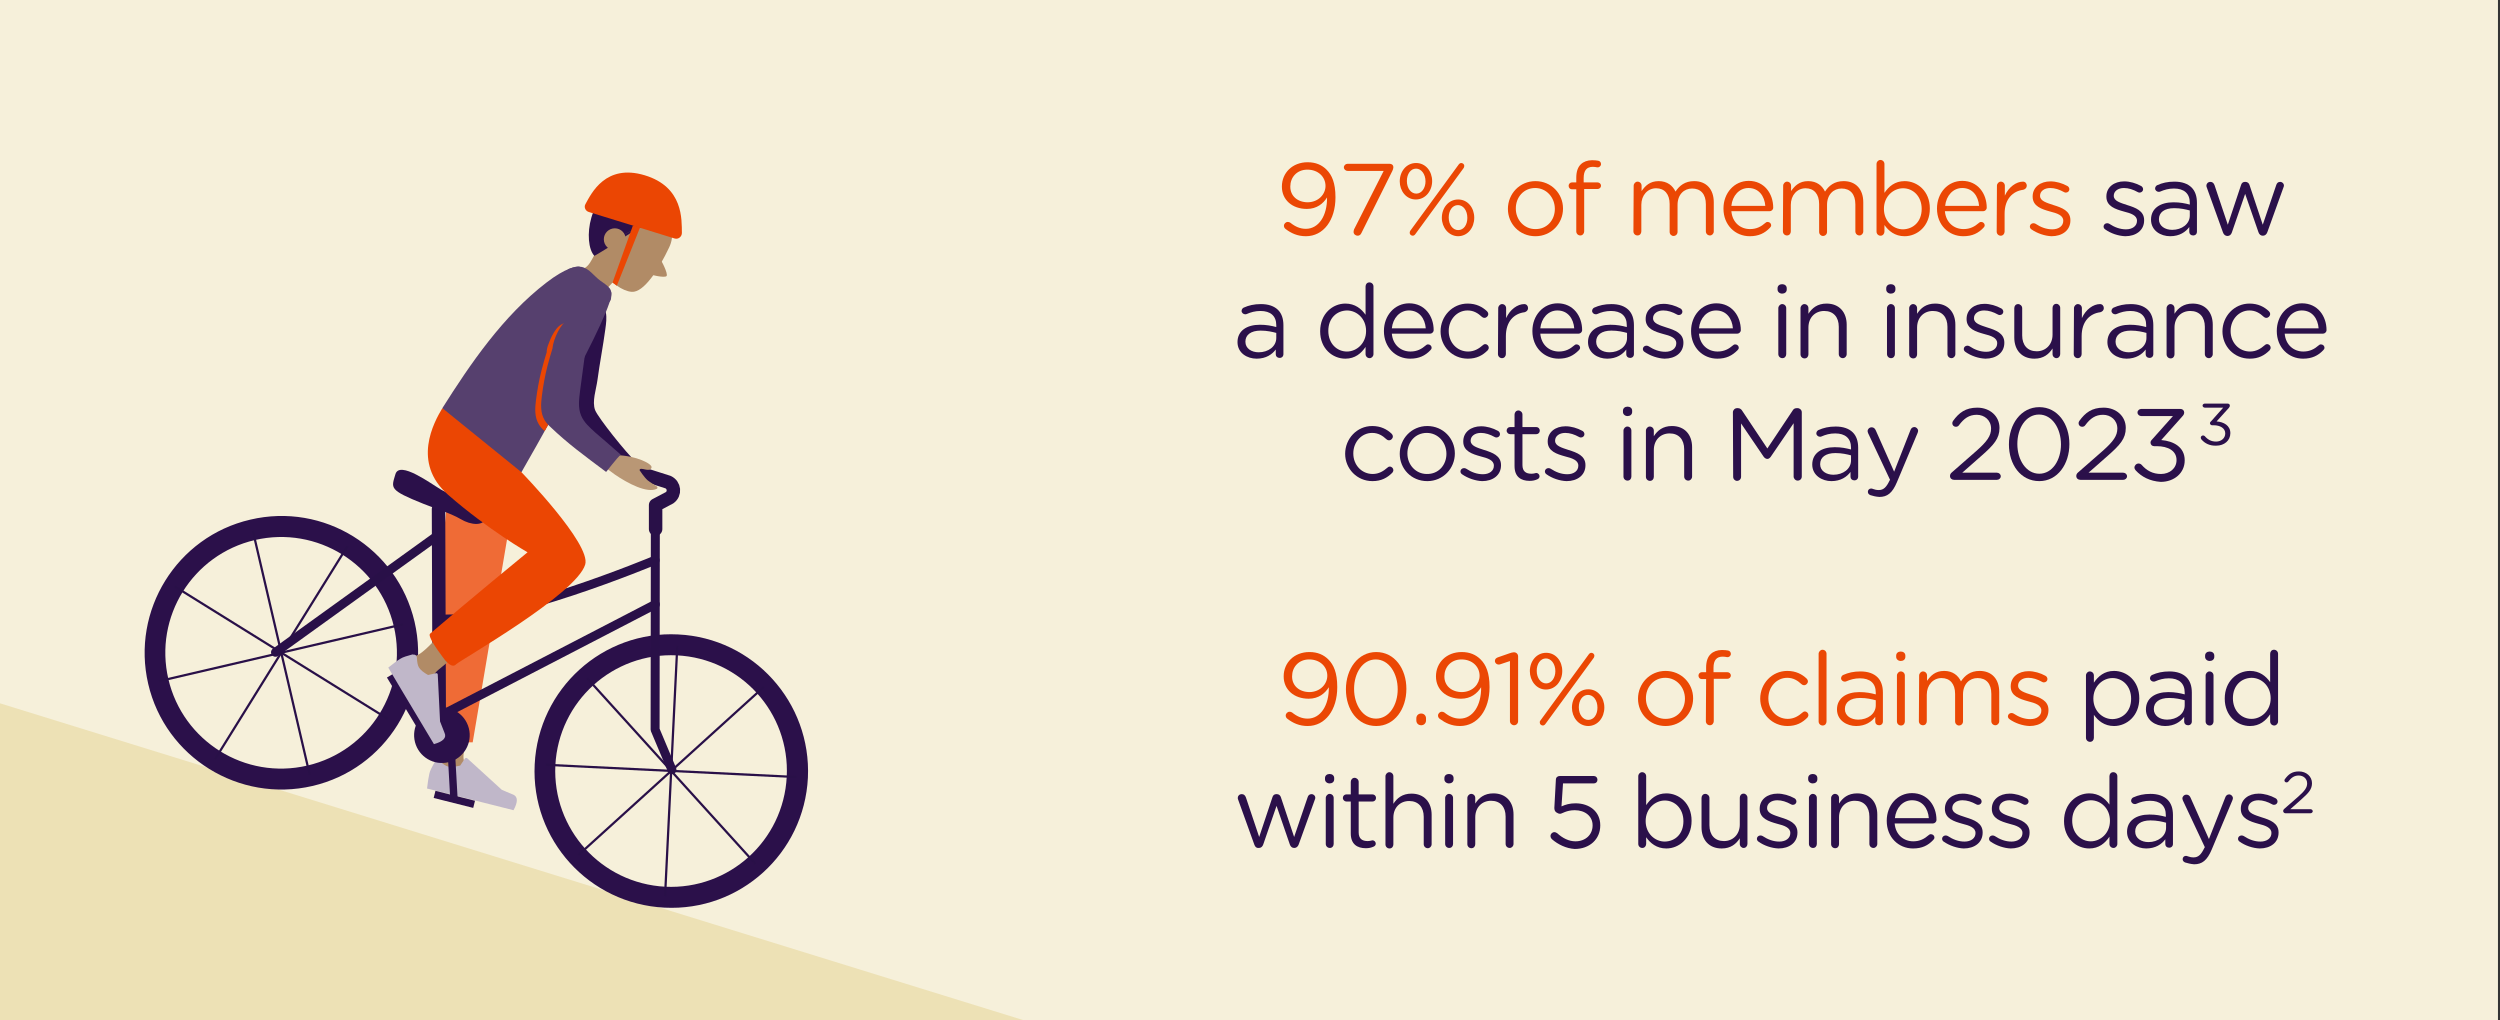 <?xml version="1.0" encoding="utf-8"?>
<!-- Generator: Adobe Illustrator 28.0.0, SVG Export Plug-In . SVG Version: 6.00 Build 0)  -->
<svg version="1.1" id="a" xmlns="http://www.w3.org/2000/svg" xmlns:xlink="http://www.w3.org/1999/xlink" x="0px" y="0px"
	 viewBox="0 0 980 400" style="enable-background:new 0 0 980 400;" xml:space="preserve">
<rect x="0" y="0" width="980" height="400" fill="#333333" stroke="none"/>
<style type="text/css">
	.st0{fill:#F6F0DA;}
	.st1{fill:#EB4704;}
	.st2{fill:#2B104A;}
	.st3{fill:#EDE1B5;}
	.st4{fill:#B18B66;}
	.st5{fill-rule:evenodd;clip-rule:evenodd;fill:#C0B7C9;}
	.st6{fill:#EF6B36;}
	.st7{fill:#F9BC84;}
	.st8{fill-rule:evenodd;clip-rule:evenodd;fill:#2B104A;}
	.st9{fill:none;stroke:#291048;stroke-width:0.88;stroke-miterlimit:10;}
	.st10{fill:none;stroke:#291048;stroke-width:3.518;stroke-linecap:round;stroke-linejoin:round;}
	.st11{fill:none;stroke:#291048;stroke-width:5.278;stroke-linecap:round;stroke-linejoin:round;}
	.st12{fill:#56406E;}
	.st13{fill:#EB4603;}
	.st14{fill-rule:evenodd;clip-rule:evenodd;fill:#B99775;}
	.st15{fill-rule:evenodd;clip-rule:evenodd;fill:#56406E;}
	.st16{clip-path:url(#SVGID_00000021076957342192362210000013999876316397351323_);}
</style>
<rect x="-0.8" class="st0" width="980" height="400"/>
<path class="st1" d="M504,89.8c-0.4-0.3-0.7-0.7-0.7-1.3c0-0.8,0.7-1.5,1.5-1.5c0.4,0,0.7,0.1,1,0.3c2,1.6,3.9,2.4,6.1,2.4
	c5,0,8.4-5.1,8.3-12.3c-1.5,2.4-4,4.5-7.9,4.5c-5.8,0-9.8-3.6-9.8-8.7v-0.1c0-5.3,4.1-9.5,10.1-9.5c3.2,0,5.6,1.1,7.4,2.9
	c2.1,2.1,3.5,5.2,3.5,10.8v0.1c0,8.9-4.7,15.2-11.6,15.2C508.6,92.6,506.1,91.4,504,89.8L504,89.8z M519.6,72.9L519.6,72.9
	c0-3.6-2.9-6.4-7.1-6.4s-6.7,3.1-6.7,6.6v0.1c0,3.6,2.8,6.1,6.9,6.1C516.9,79.2,519.6,76.1,519.6,72.9L519.6,72.9z"/>
<path class="st1" d="M530.8,89.9L542.4,67h-14.1c-0.8,0-1.5-0.6-1.5-1.4c0-0.8,0.7-1.4,1.5-1.4h16.4c0.9,0,1.5,0.5,1.5,1.4
	c0,0.4-0.2,1-0.4,1.4l-12.1,24.3c-0.3,0.7-0.8,1.1-1.5,1.1c-0.8,0-1.6-0.6-1.6-1.5C530.6,90.6,530.7,90.2,530.8,89.9z"/>
<path class="st1" d="M548.7,71.1L548.7,71.1c0-3.9,2.6-7.2,6.4-7.2c3.8,0,6.3,3.3,6.3,7.1V71c0,3.8-2.6,7.2-6.4,7.2
	S548.7,74.8,548.7,71.1z M558.8,71.1L558.8,71.1c0-2.9-1.7-5-3.7-5c-2.2,0-3.6,2.2-3.6,4.8V71c0,2.8,1.6,4.9,3.7,4.9
	C557.3,75.9,558.8,73.7,558.8,71.1z M552.8,90.5l19-26c0.2-0.3,0.6-0.6,1-0.6c0.6,0,1.2,0.5,1.2,1.1c0,0.3-0.1,0.5-0.2,0.8l-19,26
	c-0.2,0.3-0.6,0.6-1,0.6c-0.6,0-1.2-0.5-1.2-1.1C552.6,90.9,552.7,90.7,552.8,90.5z M565.2,85.4L565.2,85.4c0-3.9,2.6-7.2,6.4-7.2
	s6.3,3.3,6.3,7.1v0.1c0,3.8-2.5,7.2-6.4,7.2C567.8,92.5,565.2,89.1,565.2,85.4L565.2,85.4z M575.2,85.4L575.2,85.4
	c0-2.9-1.6-5-3.7-5c-2.2,0-3.6,2.2-3.6,4.8v0.1c0,2.8,1.6,4.9,3.7,4.9C573.8,90.2,575.2,88.1,575.2,85.4L575.2,85.4z"/>
<path class="st1" d="M591.1,81.9L591.1,81.9c0-5.9,4.6-10.9,10.8-10.9c6.2,0,10.8,4.9,10.8,10.7v0.1c0,5.8-4.6,10.8-10.8,10.8
	C595.6,92.6,591.1,87.7,591.1,81.9z M609.5,81.9L609.5,81.9c0-4.5-3.3-8.2-7.7-8.2c-4.5,0-7.6,3.6-7.6,8v0.1c0,4.4,3.3,8,7.6,8
	C606.4,89.9,609.5,86.3,609.5,81.9L609.5,81.9z"/>
<path class="st1" d="M617.9,74.2h-1.7c-0.8,0-1.3-0.6-1.3-1.4c0-0.7,0.6-1.3,1.3-1.3h1.7v-1.8c0-2.4,0.6-4.2,1.8-5.3
	c1-1,2.6-1.6,4.4-1.6c1,0,1.8,0.1,2.4,0.2c0.6,0.1,1.1,0.6,1.1,1.3c0,0.8-0.7,1.4-1.5,1.3c-0.5-0.1-1.1-0.2-1.7-0.2
	c-2.4,0-3.6,1.4-3.6,4.4v1.7h5.4c0.8,0,1.4,0.6,1.4,1.3c0,0.7-0.6,1.3-1.4,1.3H621v16.6c0,0.8-0.6,1.6-1.5,1.6s-1.6-0.7-1.6-1.6
	L617.9,74.2L617.9,74.2z"/>
<path class="st1" d="M640.4,72.8c0-0.8,0.7-1.6,1.5-1.6c0.9,0,1.6,0.7,1.6,1.6v2.1c1.4-2,3.2-3.9,6.7-3.9c3.4,0,5.5,1.8,6.6,4.1
	c1.5-2.3,3.7-4.1,7.3-4.1c4.8,0,7.7,3.2,7.7,8.3v11.4c0,0.9-0.7,1.6-1.5,1.6c-0.9,0-1.6-0.7-1.6-1.6V80.1c0-4-2-6.2-5.4-6.2
	c-3.1,0-5.7,2.3-5.7,6.4v10.6c0,0.9-0.7,1.6-1.6,1.6c-0.8,0-1.5-0.7-1.5-1.6V80c0-3.9-2-6.2-5.3-6.2s-5.8,2.7-5.8,6.5v10.4
	c0,0.9-0.6,1.6-1.5,1.6s-1.6-0.7-1.6-1.6L640.4,72.8L640.4,72.8z"/>
<path class="st1" d="M685.9,92.6c-5.7,0-10.3-4.4-10.3-10.8v-0.1c0-6,4.2-10.8,9.9-10.8c6.1,0,9.6,5,9.6,10.5c0,0.8-0.7,1.4-1.4,1.4
	h-15c0.4,4.5,3.6,7,7.3,7c2.6,0,4.4-1,6-2.4c0.2-0.2,0.5-0.4,0.9-0.4c0.8,0,1.4,0.6,1.4,1.3c0,0.4-0.2,0.7-0.5,1
	C691.8,91.4,689.4,92.6,685.9,92.6L685.9,92.6z M692,80.7c-0.3-3.8-2.5-7-6.6-7c-3.6,0-6.3,3-6.7,7H692L692,80.7z"/>
<path class="st1" d="M699,72.8c0-0.8,0.7-1.6,1.5-1.6c0.9,0,1.6,0.7,1.6,1.6v2.1c1.4-2,3.2-3.9,6.7-3.9c3.4,0,5.5,1.8,6.6,4.1
	c1.5-2.3,3.7-4.1,7.3-4.1c4.8,0,7.7,3.2,7.7,8.3v11.4c0,0.9-0.7,1.6-1.5,1.6c-0.9,0-1.6-0.7-1.6-1.6V80.1c0-4-2-6.2-5.4-6.2
	c-3.1,0-5.7,2.3-5.7,6.4v10.6c0,0.9-0.7,1.6-1.6,1.6c-0.8,0-1.5-0.7-1.5-1.6V80c0-3.9-2-6.2-5.3-6.2s-5.8,2.7-5.8,6.5v10.4
	c0,0.9-0.6,1.6-1.5,1.6s-1.6-0.7-1.6-1.6L699,72.8L699,72.8z"/>
<path class="st1" d="M735.6,64.3c0-0.9,0.7-1.6,1.5-1.6c0.9,0,1.6,0.7,1.6,1.6v11.3c1.7-2.5,4.1-4.6,7.9-4.6c5,0,9.9,3.9,9.9,10.7
	v0.1c0,6.8-4.9,10.8-9.9,10.8c-3.8,0-6.3-2.1-7.9-4.4v2.6c0,0.8-0.6,1.6-1.5,1.6s-1.6-0.7-1.6-1.6C735.6,90.8,735.6,64.3,735.6,64.3
	z M753.3,81.9L753.3,81.9c0-5-3.4-8.1-7.3-8.1c-3.8,0-7.5,3.2-7.5,8v0.1c0,4.8,3.6,8,7.5,8C750,89.8,753.3,86.9,753.3,81.9z"/>
<path class="st1" d="M769.6,92.6c-5.7,0-10.3-4.4-10.3-10.8v-0.1c0-6,4.2-10.8,9.9-10.8c6.1,0,9.6,5,9.6,10.5c0,0.8-0.7,1.4-1.4,1.4
	h-15c0.4,4.5,3.6,7,7.3,7c2.6,0,4.4-1,6-2.4c0.2-0.2,0.5-0.4,0.9-0.4c0.8,0,1.4,0.6,1.4,1.3c0,0.4-0.2,0.7-0.5,1
	C775.5,91.4,773.2,92.6,769.6,92.6L769.6,92.6z M775.8,80.7c-0.3-3.8-2.5-7-6.6-7c-3.6,0-6.3,3-6.7,7H775.8L775.8,80.7z"/>
<path class="st1" d="M782.8,72.8c0-0.8,0.7-1.6,1.5-1.6c0.9,0,1.6,0.7,1.6,1.6v3.9c1.5-3.4,4.5-5.5,7.1-5.5c0.9,0,1.5,0.7,1.5,1.6
	c0,0.8-0.6,1.4-1.4,1.6c-4,0.5-7.3,3.5-7.3,9.4v7c0,0.8-0.6,1.6-1.5,1.6s-1.6-0.7-1.6-1.6L782.8,72.8L782.8,72.8z"/>
<path class="st1" d="M796.3,89.9c-0.3-0.2-0.6-0.6-0.6-1.1c0-0.7,0.6-1.3,1.4-1.3c0.3,0,0.6,0.1,0.8,0.2c2.1,1.4,4.3,2.2,6.6,2.2
	c2.5,0,4.3-1.3,4.3-3.3v-0.1c0-2.1-2.4-2.9-5.2-3.6c-3.2-0.9-6.8-2-6.8-5.8V77c0-3.6,3-5.9,7-5.9c2.2,0,4.6,0.7,6.6,1.8
	c0.4,0.2,0.8,0.7,0.8,1.3c0,0.7-0.6,1.3-1.4,1.3c-0.3,0-0.5-0.1-0.7-0.2c-1.8-1-3.6-1.6-5.4-1.6c-2.4,0-4,1.3-4,3v0.1
	c0,2,2.6,2.7,5.3,3.6c3.2,1,6.6,2.2,6.6,5.9v0.1c0,3.9-3.2,6.2-7.4,6.2C801.6,92.5,798.6,91.5,796.3,89.9L796.3,89.9z"/>
<path class="st2" d="M825.2,89.9c-0.3-0.2-0.6-0.6-0.6-1.1c0-0.7,0.6-1.3,1.4-1.3c0.3,0,0.6,0.1,0.8,0.2c2.1,1.4,4.3,2.2,6.6,2.2
	c2.5,0,4.3-1.3,4.3-3.3v-0.1c0-2.1-2.4-2.9-5.2-3.6c-3.2-0.9-6.8-2-6.8-5.8V77c0-3.6,3-5.9,7-5.9c2.2,0,4.6,0.7,6.6,1.8
	c0.4,0.2,0.8,0.7,0.8,1.3c0,0.7-0.6,1.3-1.4,1.3c-0.3,0-0.5-0.1-0.7-0.2c-1.8-1-3.6-1.6-5.4-1.6c-2.4,0-4,1.3-4,3v0.1
	c0,2,2.6,2.7,5.3,3.6c3.2,1,6.6,2.2,6.6,5.9v0.1c0,3.9-3.2,6.2-7.4,6.2C830.4,92.5,827.4,91.5,825.2,89.9L825.2,89.9z"/>
<path class="st2" d="M843.2,86.1L843.2,86.1c0-4.4,3.6-6.8,8.8-6.8c2.6,0,4.5,0.4,6.4,0.9v-0.7c0-3.7-2.3-5.6-6.2-5.6
	c-2.1,0-3.8,0.5-5.4,1.2c-0.2,0.1-0.4,0.1-0.6,0.1c-0.7,0-1.4-0.6-1.4-1.3c0-0.6,0.4-1.1,0.8-1.3c2-0.9,4.1-1.4,6.8-1.4
	c2.9,0,5.2,0.8,6.7,2.3c1.4,1.4,2.1,3.4,2.1,6v11.3c0,0.9-0.6,1.5-1.5,1.5c-0.9,0-1.5-0.6-1.5-1.4V89c-1.4,1.9-3.8,3.6-7.5,3.6
	C847,92.6,843.2,90.4,843.2,86.1L843.2,86.1z M858.4,84.5v-2c-1.5-0.4-3.6-0.9-6.1-0.9c-3.9,0-6,1.7-6,4.3V86c0,2.6,2.4,4.1,5.2,4.1
	C855.3,90.1,858.4,87.8,858.4,84.5L858.4,84.5z"/>
<path class="st2" d="M871.4,91.1l-6.3-17.5c-0.1-0.2-0.2-0.6-0.2-0.8c0-0.8,0.6-1.5,1.6-1.5c0.8,0,1.3,0.5,1.6,1.3l5.2,15.5
	l5.2-15.6c0.2-0.7,0.7-1.2,1.5-1.2h0.2c0.8,0,1.4,0.5,1.6,1.2l5.2,15.6l5.3-15.6c0.2-0.6,0.6-1.2,1.5-1.2c0.9,0,1.5,0.7,1.5,1.4
	c0,0.3-0.1,0.6-0.2,0.8l-6.3,17.5c-0.3,0.9-1,1.4-1.7,1.4h-0.1c-0.8,0-1.4-0.5-1.7-1.4L880.1,76l-5.2,15.1c-0.3,0.9-0.9,1.4-1.7,1.4
	h-0.1C872.4,92.5,871.7,92,871.4,91.1L871.4,91.1z"/>
<path class="st2" d="M485.1,134.1L485.1,134.1c0-4.4,3.6-6.8,8.8-6.8c2.6,0,4.5,0.4,6.4,0.9v-0.7c0-3.7-2.3-5.6-6.2-5.6
	c-2.1,0-3.8,0.5-5.4,1.2c-0.2,0.1-0.4,0.1-0.6,0.1c-0.7,0-1.4-0.6-1.4-1.3c0-0.6,0.4-1.1,0.8-1.3c2-0.9,4.1-1.4,6.8-1.4
	c2.9,0,5.2,0.8,6.7,2.3c1.4,1.4,2.1,3.4,2.1,6v11.3c0,0.9-0.6,1.5-1.5,1.5c-0.9,0-1.5-0.6-1.5-1.4V137c-1.4,1.9-3.8,3.6-7.5,3.6
	C488.9,140.6,485.1,138.4,485.1,134.1L485.1,134.1z M500.3,132.5v-2c-1.5-0.4-3.6-0.9-6.1-0.9c-3.9,0-6,1.7-6,4.3v0.1
	c0,2.6,2.4,4.1,5.2,4.1C497.2,138.1,500.3,135.8,500.3,132.5L500.3,132.5z"/>
<path class="st2" d="M538.4,138.8c0,0.9-0.7,1.6-1.5,1.6c-0.9,0-1.6-0.7-1.6-1.6V136c-1.7,2.5-4.1,4.6-7.9,4.6
	c-5,0-9.9-3.9-9.9-10.7v-0.1c0-6.8,4.9-10.8,9.9-10.8c3.8,0,6.3,2.1,7.9,4.4v-11.1c0-0.9,0.6-1.6,1.5-1.6s1.6,0.7,1.6,1.6V138.8
	L538.4,138.8z M520.7,129.7L520.7,129.7c0,5,3.4,8.1,7.3,8.1c3.8,0,7.5-3.2,7.5-8v-0.1c0-4.8-3.6-8-7.5-8
	C524,121.8,520.7,124.7,520.7,129.7z"/>
<path class="st2" d="M552.8,140.6c-5.7,0-10.3-4.4-10.3-10.8v-0.1c0-6,4.2-10.8,9.9-10.8c6.1,0,9.6,5,9.6,10.5
	c0,0.8-0.7,1.4-1.4,1.4h-15c0.4,4.5,3.6,7,7.3,7c2.6,0,4.4-1,6-2.4c0.2-0.2,0.5-0.4,0.9-0.4c0.8,0,1.4,0.6,1.4,1.3
	c0,0.4-0.2,0.7-0.5,1C558.7,139.4,556.3,140.6,552.8,140.6L552.8,140.6z M558.9,128.7c-0.3-3.8-2.5-7-6.6-7c-3.6,0-6.3,3-6.7,7
	H558.9L558.9,128.7z"/>
<path class="st2" d="M564.7,129.9L564.7,129.9c0-5.9,4.6-10.9,10.6-10.9c3.4,0,5.8,1.3,7.6,3c0.2,0.2,0.5,0.6,0.5,1.1
	c0,0.8-0.7,1.5-1.5,1.5c-0.4,0-0.8-0.2-1-0.4c-1.5-1.4-3.2-2.5-5.6-2.5c-4.2,0-7.4,3.6-7.4,8v0.1c0,4.5,3.3,8,7.6,8
	c2.4,0,4.2-1.1,5.8-2.5c0.2-0.2,0.5-0.4,0.9-0.4c0.8,0,1.4,0.7,1.4,1.4c0,0.4-0.2,0.7-0.4,1c-2,2-4.3,3.3-7.8,3.3
	C569.2,140.6,564.7,135.7,564.7,129.9L564.7,129.9z"/>
<path class="st2" d="M587.3,120.8c0-0.8,0.7-1.6,1.5-1.6c0.9,0,1.6,0.7,1.6,1.6v3.9c1.5-3.4,4.5-5.5,7.1-5.5c0.9,0,1.5,0.7,1.5,1.6
	c0,0.8-0.6,1.4-1.4,1.6c-4,0.5-7.3,3.5-7.3,9.4v7c0,0.8-0.6,1.6-1.5,1.6s-1.6-0.7-1.6-1.6L587.3,120.8L587.3,120.8z"/>
<path class="st2" d="M611,140.6c-5.7,0-10.3-4.4-10.3-10.8v-0.1c0-6,4.2-10.8,9.9-10.8c6.1,0,9.6,5,9.6,10.5c0,0.8-0.7,1.4-1.4,1.4
	h-15c0.4,4.5,3.6,7,7.3,7c2.6,0,4.4-1,6-2.4c0.2-0.2,0.5-0.4,0.9-0.4c0.8,0,1.4,0.6,1.4,1.3c0,0.4-0.2,0.7-0.5,1
	C616.8,139.4,614.5,140.6,611,140.6L611,140.6z M617.1,128.7c-0.3-3.8-2.5-7-6.6-7c-3.6,0-6.3,3-6.7,7H617.1L617.1,128.7z"/>
<path class="st2" d="M622.5,134.1L622.5,134.1c0-4.4,3.6-6.8,8.8-6.8c2.6,0,4.5,0.4,6.4,0.9v-0.7c0-3.7-2.3-5.6-6.2-5.6
	c-2.1,0-3.8,0.5-5.4,1.2c-0.2,0.1-0.4,0.1-0.6,0.1c-0.7,0-1.4-0.6-1.4-1.3c0-0.6,0.4-1.1,0.8-1.3c2-0.9,4.1-1.4,6.8-1.4
	c2.9,0,5.2,0.8,6.7,2.3c1.4,1.4,2.1,3.4,2.1,6v11.3c0,0.9-0.6,1.5-1.5,1.5c-0.9,0-1.5-0.6-1.5-1.4V137c-1.4,1.9-3.8,3.6-7.5,3.6
	C626.4,140.6,622.5,138.4,622.5,134.1L622.5,134.1z M637.8,132.5v-2c-1.5-0.4-3.6-0.9-6.1-0.9c-3.9,0-6,1.7-6,4.3v0.1
	c0,2.6,2.4,4.1,5.2,4.1C634.7,138.1,637.8,135.8,637.8,132.5L637.8,132.5z"/>
<path class="st2" d="M644.6,137.9c-0.3-0.2-0.6-0.6-0.6-1.1c0-0.7,0.6-1.3,1.4-1.3c0.3,0,0.6,0.1,0.8,0.2c2.1,1.4,4.3,2.2,6.6,2.2
	c2.5,0,4.3-1.3,4.3-3.3v-0.1c0-2.1-2.4-2.9-5.2-3.6c-3.2-0.9-6.8-2-6.8-5.8V125c0-3.6,3-5.9,7-5.9c2.2,0,4.6,0.7,6.6,1.8
	c0.4,0.2,0.8,0.7,0.8,1.3c0,0.7-0.6,1.3-1.4,1.3c-0.3,0-0.5-0.1-0.7-0.2c-1.8-1-3.6-1.6-5.4-1.6c-2.4,0-4,1.3-4,3v0.1
	c0,2,2.6,2.7,5.3,3.6c3.2,1,6.6,2.2,6.6,5.9v0.1c0,3.9-3.2,6.2-7.4,6.2C649.9,140.5,646.9,139.5,644.6,137.9L644.6,137.9z"/>
<path class="st2" d="M673.2,140.6c-5.7,0-10.3-4.4-10.3-10.8v-0.1c0-6,4.2-10.8,9.9-10.8c6.1,0,9.6,5,9.6,10.5
	c0,0.8-0.7,1.4-1.4,1.4h-15c0.4,4.5,3.6,7,7.3,7c2.6,0,4.4-1,6-2.4c0.2-0.2,0.5-0.4,0.9-0.4c0.8,0,1.4,0.6,1.4,1.3
	c0,0.4-0.2,0.7-0.5,1C679,139.4,676.7,140.6,673.2,140.6L673.2,140.6z M679.3,128.7c-0.3-3.8-2.5-7-6.6-7c-3.6,0-6.3,3-6.7,7H679.3
	L679.3,128.7z"/>
<path class="st2" d="M696.8,113c0-1,0.8-1.6,1.8-1.6c1,0,1.8,0.6,1.8,1.6v0.5c0,1-0.8,1.6-1.8,1.6c-1,0-1.8-0.7-1.8-1.6V113z
	 M697.1,120.8c0-0.8,0.7-1.6,1.5-1.6c0.9,0,1.6,0.7,1.6,1.6v18c0,0.9-0.6,1.6-1.5,1.6s-1.6-0.7-1.6-1.6
	C697.1,138.8,697.1,120.8,697.1,120.8z"/>
<path class="st2" d="M705.8,120.8c0-0.8,0.7-1.6,1.5-1.6c0.9,0,1.6,0.7,1.6,1.6v2.2c1.4-2.2,3.5-4,7.1-4c5,0,7.9,3.4,7.9,8.3v11.5
	c0,0.9-0.7,1.6-1.5,1.6c-0.9,0-1.6-0.7-1.6-1.6v-10.7c0-3.8-2.1-6.2-5.7-6.2c-3.6,0-6.2,2.6-6.2,6.5v10.5c0,0.9-0.6,1.6-1.5,1.6
	s-1.6-0.7-1.6-1.6L705.8,120.8L705.8,120.8z"/>
<path class="st2" d="M739.4,113c0-1,0.8-1.6,1.8-1.6c1,0,1.8,0.6,1.8,1.6v0.5c0,1-0.8,1.6-1.8,1.6c-1,0-1.8-0.7-1.8-1.6V113z
	 M739.7,120.8c0-0.8,0.7-1.6,1.5-1.6c0.9,0,1.6,0.7,1.6,1.6v18c0,0.9-0.6,1.6-1.5,1.6s-1.6-0.7-1.6-1.6
	C739.7,138.8,739.7,120.8,739.7,120.8z"/>
<path class="st2" d="M748.4,120.8c0-0.8,0.7-1.6,1.5-1.6c0.9,0,1.6,0.7,1.6,1.6v2.2c1.4-2.2,3.5-4,7.1-4c5,0,7.9,3.4,7.9,8.3v11.5
	c0,0.9-0.7,1.6-1.5,1.6c-0.9,0-1.6-0.7-1.6-1.6v-10.7c0-3.8-2.1-6.2-5.7-6.2c-3.6,0-6.2,2.6-6.2,6.5v10.5c0,0.9-0.6,1.6-1.5,1.6
	s-1.6-0.7-1.6-1.6L748.4,120.8L748.4,120.8z"/>
<path class="st2" d="M770.4,137.9c-0.3-0.2-0.6-0.6-0.6-1.1c0-0.7,0.6-1.3,1.4-1.3c0.3,0,0.6,0.1,0.8,0.2c2.1,1.4,4.3,2.2,6.6,2.2
	c2.5,0,4.3-1.3,4.3-3.3v-0.1c0-2.1-2.4-2.9-5.2-3.6c-3.2-0.9-6.8-2-6.8-5.8V125c0-3.6,3-5.9,7-5.9c2.2,0,4.6,0.7,6.6,1.8
	c0.4,0.2,0.8,0.7,0.8,1.3c0,0.7-0.6,1.3-1.4,1.3c-0.3,0-0.5-0.1-0.7-0.2c-1.8-1-3.6-1.6-5.4-1.6c-2.4,0-4,1.3-4,3v0.1
	c0,2,2.6,2.7,5.3,3.6c3.2,1,6.6,2.2,6.6,5.9v0.1c0,3.9-3.2,6.2-7.4,6.2C775.6,140.5,772.6,139.5,770.4,137.9L770.4,137.9z"/>
<path class="st2" d="M807.6,138.8c0,0.8-0.6,1.6-1.5,1.6c-0.8,0-1.5-0.7-1.5-1.6v-2.2c-1.4,2.2-3.5,4-7.1,4c-5,0-7.9-3.4-7.9-8.3
	v-11.5c0-0.9,0.6-1.6,1.5-1.6c0.8,0,1.6,0.7,1.6,1.6v10.7c0,3.8,2.1,6.2,5.7,6.2c3.5,0,6.2-2.6,6.2-6.5v-10.5c0-0.9,0.6-1.6,1.5-1.6
	c0.8,0,1.5,0.7,1.5,1.6L807.6,138.8L807.6,138.8z"/>
<path class="st2" d="M813,120.8c0-0.8,0.7-1.6,1.5-1.6c0.9,0,1.6,0.7,1.6,1.6v3.9c1.5-3.4,4.5-5.5,7.1-5.5c0.9,0,1.5,0.7,1.5,1.6
	c0,0.8-0.6,1.4-1.4,1.6c-4,0.5-7.3,3.5-7.3,9.4v7c0,0.8-0.6,1.6-1.5,1.6s-1.6-0.7-1.6-1.6L813,120.8L813,120.8z"/>
<path class="st2" d="M826.1,134.1L826.1,134.1c0-4.4,3.6-6.8,8.8-6.8c2.6,0,4.5,0.4,6.4,0.9v-0.7c0-3.7-2.3-5.6-6.2-5.6
	c-2.1,0-3.8,0.5-5.4,1.2c-0.2,0.1-0.4,0.1-0.6,0.1c-0.7,0-1.4-0.6-1.4-1.3c0-0.6,0.4-1.1,0.8-1.3c2-0.9,4.1-1.4,6.8-1.4
	c2.9,0,5.2,0.8,6.7,2.3c1.4,1.4,2.1,3.4,2.1,6v11.3c0,0.9-0.6,1.5-1.5,1.5c-0.9,0-1.5-0.6-1.5-1.4V137c-1.4,1.9-3.8,3.6-7.5,3.6
	C830,140.6,826.1,138.4,826.1,134.1L826.1,134.1z M841.4,132.5v-2c-1.5-0.4-3.6-0.9-6.1-0.9c-3.9,0-6,1.7-6,4.3v0.1
	c0,2.6,2.4,4.1,5.2,4.1C838.3,138.1,841.4,135.8,841.4,132.5L841.4,132.5z"/>
<path class="st2" d="M849.3,120.8c0-0.8,0.7-1.6,1.5-1.6c0.9,0,1.6,0.7,1.6,1.6v2.2c1.4-2.2,3.5-4,7.1-4c5,0,7.9,3.4,7.9,8.3v11.5
	c0,0.9-0.7,1.6-1.5,1.6c-0.9,0-1.6-0.7-1.6-1.6v-10.7c0-3.8-2.1-6.2-5.7-6.2c-3.6,0-6.2,2.6-6.2,6.5v10.5c0,0.9-0.6,1.6-1.5,1.6
	s-1.6-0.7-1.6-1.6L849.3,120.8L849.3,120.8z"/>
<path class="st2" d="M871.2,129.9L871.2,129.9c0-5.9,4.6-10.9,10.6-10.9c3.4,0,5.8,1.3,7.6,3c0.2,0.2,0.5,0.6,0.5,1.1
	c0,0.8-0.7,1.5-1.5,1.5c-0.4,0-0.8-0.2-1-0.4c-1.5-1.4-3.2-2.5-5.6-2.5c-4.2,0-7.4,3.6-7.4,8v0.1c0,4.5,3.3,8,7.6,8
	c2.4,0,4.2-1.1,5.8-2.5c0.2-0.2,0.5-0.4,0.9-0.4c0.8,0,1.4,0.7,1.4,1.4c0,0.4-0.2,0.7-0.4,1c-2,2-4.3,3.3-7.8,3.3
	C875.7,140.6,871.2,135.7,871.2,129.9L871.2,129.9z"/>
<path class="st2" d="M902.8,140.6c-5.7,0-10.3-4.4-10.3-10.8v-0.1c0-6,4.2-10.8,9.9-10.8c6.1,0,9.6,5,9.6,10.5
	c0,0.8-0.7,1.4-1.4,1.4h-15c0.4,4.5,3.6,7,7.3,7c2.6,0,4.4-1,6-2.4c0.2-0.2,0.5-0.4,0.9-0.4c0.8,0,1.4,0.6,1.4,1.3
	c0,0.4-0.2,0.7-0.5,1C908.7,139.4,906.3,140.6,902.8,140.6L902.8,140.6z M908.9,128.7c-0.3-3.8-2.5-7-6.6-7c-3.6,0-6.3,3-6.7,7
	H908.9L908.9,128.7z"/>
<path class="st2" d="M527.3,177.9L527.3,177.9c0-5.9,4.6-10.9,10.6-10.9c3.4,0,5.8,1.3,7.6,3c0.2,0.2,0.5,0.6,0.5,1.1
	c0,0.8-0.7,1.5-1.5,1.5c-0.4,0-0.8-0.2-1-0.4c-1.5-1.4-3.2-2.5-5.6-2.5c-4.2,0-7.4,3.6-7.4,8v0.1c0,4.5,3.3,8,7.6,8
	c2.4,0,4.2-1.1,5.8-2.5c0.2-0.2,0.5-0.4,0.9-0.4c0.8,0,1.4,0.7,1.4,1.4c0,0.4-0.2,0.7-0.4,1c-2,2-4.3,3.3-7.8,3.3
	C531.9,188.6,527.3,183.7,527.3,177.9L527.3,177.9z"/>
<path class="st2" d="M548.7,177.9L548.7,177.9c0-5.9,4.6-10.9,10.8-10.9c6.2,0,10.8,4.9,10.8,10.7v0.1c0,5.8-4.6,10.8-10.8,10.8
	C553.2,188.6,548.7,183.7,548.7,177.9z M567,177.9L567,177.9c0-4.5-3.3-8.2-7.7-8.2c-4.5,0-7.6,3.6-7.6,8v0.1c0,4.4,3.3,8,7.6,8
	C563.9,185.9,567,182.3,567,177.9L567,177.9z"/>
<path class="st2" d="M573.1,185.9c-0.3-0.2-0.6-0.6-0.6-1.1c0-0.7,0.6-1.3,1.4-1.3c0.3,0,0.6,0.1,0.8,0.2c2.1,1.4,4.3,2.2,6.6,2.2
	c2.5,0,4.3-1.3,4.3-3.3v-0.1c0-2.1-2.4-2.9-5.2-3.6c-3.2-0.9-6.8-2-6.8-5.8V173c0-3.6,3-5.9,7-5.9c2.2,0,4.6,0.7,6.6,1.8
	c0.4,0.2,0.8,0.7,0.8,1.3c0,0.7-0.6,1.3-1.4,1.3c-0.3,0-0.5-0.1-0.7-0.2c-1.8-1-3.6-1.6-5.4-1.6c-2.4,0-4,1.3-4,3v0.1
	c0,2,2.6,2.7,5.3,3.6c3.2,1,6.6,2.2,6.6,5.9v0.1c0,3.9-3.2,6.2-7.4,6.2C578.4,188.5,575.4,187.5,573.1,185.9L573.1,185.9z"/>
<path class="st2" d="M593.7,182.7v-12.5H592c-0.7,0-1.4-0.6-1.4-1.4c0-0.8,0.6-1.4,1.4-1.4h1.7v-4.9c0-0.8,0.6-1.6,1.5-1.6
	c0.8,0,1.6,0.7,1.6,1.6v4.9h5.4c0.8,0,1.4,0.6,1.4,1.4c0,0.8-0.6,1.4-1.4,1.4h-5.4v12.1c0,2.5,1.4,3.4,3.5,3.4
	c1.1,0,1.6-0.3,1.9-0.3c0.7,0,1.3,0.6,1.3,1.3c0,0.6-0.4,1-0.9,1.2c-0.9,0.4-1.8,0.6-3,0.6C596.2,188.5,593.7,186.9,593.7,182.7
	L593.7,182.7z"/>
<path class="st2" d="M606.2,185.9c-0.3-0.2-0.6-0.6-0.6-1.1c0-0.7,0.6-1.3,1.4-1.3c0.3,0,0.6,0.1,0.8,0.2c2.1,1.4,4.3,2.2,6.6,2.2
	c2.5,0,4.3-1.3,4.3-3.3v-0.1c0-2.1-2.4-2.9-5.2-3.6c-3.2-0.9-6.8-2-6.8-5.8V173c0-3.6,3-5.9,7-5.9c2.2,0,4.6,0.7,6.6,1.8
	c0.4,0.2,0.8,0.7,0.8,1.3c0,0.7-0.6,1.3-1.4,1.3c-0.3,0-0.5-0.1-0.7-0.2c-1.8-1-3.6-1.6-5.4-1.6c-2.4,0-4,1.3-4,3v0.1
	c0,2,2.6,2.7,5.3,3.6c3.2,1,6.6,2.2,6.6,5.9v0.1c0,3.9-3.2,6.2-7.4,6.2C611.4,188.5,608.4,187.5,606.2,185.9L606.2,185.9z"/>
<path class="st2" d="M636.2,161c0-1,0.8-1.6,1.8-1.6c1,0,1.8,0.6,1.8,1.6v0.5c0,1-0.8,1.6-1.8,1.6c-1,0-1.8-0.7-1.8-1.6V161z
	 M636.4,168.8c0-0.8,0.7-1.6,1.5-1.6c0.9,0,1.6,0.7,1.6,1.6v18c0,0.9-0.6,1.6-1.5,1.6s-1.6-0.7-1.6-1.6V168.8z"/>
<path class="st2" d="M645.2,168.8c0-0.8,0.7-1.6,1.5-1.6c0.9,0,1.6,0.7,1.6,1.6v2.2c1.4-2.2,3.5-4,7.1-4c5,0,7.9,3.4,7.9,8.3v11.5
	c0,0.9-0.7,1.6-1.5,1.6c-0.9,0-1.6-0.7-1.6-1.6v-10.7c0-3.8-2.1-6.2-5.7-6.2c-3.6,0-6.2,2.6-6.2,6.5v10.5c0,0.9-0.6,1.6-1.5,1.6
	s-1.6-0.7-1.6-1.6L645.2,168.8L645.2,168.8z"/>
<path class="st2" d="M679.3,161.6c0-0.8,0.7-1.6,1.6-1.6h0.4c0.7,0,1.2,0.4,1.5,0.8l10,15l10-15c0.3-0.5,0.8-0.8,1.5-0.8h0.4
	c0.8,0,1.6,0.7,1.6,1.6v25.2c0,0.9-0.7,1.6-1.6,1.6c-0.9,0-1.6-0.8-1.6-1.6v-20.9l-9,13.2c-0.4,0.5-0.8,0.8-1.3,0.8s-1-0.3-1.4-0.8
	l-8.9-13.1v20.9c0,0.9-0.7,1.6-1.6,1.6c-0.8,0-1.5-0.7-1.5-1.6L679.3,161.6L679.3,161.6z"/>
<path class="st2" d="M710.4,182.1L710.4,182.1c0-4.4,3.6-6.8,8.8-6.8c2.6,0,4.5,0.4,6.4,0.9v-0.7c0-3.7-2.3-5.6-6.2-5.6
	c-2.1,0-3.8,0.5-5.4,1.2c-0.2,0.1-0.4,0.1-0.6,0.1c-0.7,0-1.4-0.6-1.4-1.3c0-0.6,0.4-1.1,0.8-1.3c2-0.9,4.1-1.4,6.8-1.4
	c2.9,0,5.2,0.8,6.7,2.3c1.4,1.4,2.1,3.4,2.1,6v11.3c0,0.9-0.6,1.5-1.5,1.5c-0.9,0-1.5-0.6-1.5-1.4V185c-1.4,1.9-3.8,3.6-7.5,3.6
	C714.3,188.6,710.4,186.4,710.4,182.1L710.4,182.1z M725.6,180.5v-2c-1.5-0.4-3.6-0.9-6.1-0.9c-3.9,0-6,1.7-6,4.3v0.1
	c0,2.6,2.4,4.1,5.2,4.1C722.5,186.1,725.6,183.8,725.6,180.5L725.6,180.5z"/>
<path class="st2" d="M733.2,194.1c-0.5-0.2-1-0.6-1-1.3c0-0.8,0.6-1.3,1.3-1.3c0.3,0,0.5,0.1,0.8,0.2c0.6,0.2,1.2,0.4,2.2,0.4
	c1.9,0,3-1.2,4.2-3.7l0.2-0.3l-8.6-18.3c-0.1-0.3-0.2-0.6-0.2-0.8c0-0.8,0.7-1.5,1.6-1.5c0.8,0,1.3,0.5,1.6,1.2l7.2,16.2l6.4-16.3
	c0.2-0.6,0.7-1.2,1.5-1.2c0.8,0,1.5,0.7,1.5,1.5c0,0.2-0.1,0.5-0.2,0.8l-8.1,19.3c-1.8,4.3-3.8,5.8-6.9,5.8
	C735.2,194.7,734.2,194.4,733.2,194.1z"/>
<path class="st2" d="M765.1,185.2l9.6-8.4c4.3-3.8,5.8-6,5.8-8.8c0-3.3-2.6-5.4-5.6-5.4c-3,0-5,1.4-7,4.1c-0.2,0.3-0.6,0.6-1.2,0.6
	c-0.8,0-1.4-0.6-1.4-1.4c0-0.3,0.1-0.6,0.3-0.9c2.3-3.2,4.9-5.2,9.5-5.2c5,0,8.7,3.4,8.7,7.9v0.1c0,4.1-2.2,6.6-7.1,10.9l-7.5,6.6
	h13.6c0.8,0,1.5,0.6,1.5,1.4s-0.7,1.4-1.5,1.4H766c-0.9,0-1.6-0.6-1.6-1.5C764.4,186.1,764.6,185.6,765.1,185.2L765.1,185.2z"/>
<path class="st2" d="M787.5,174.2L787.5,174.2c0-7.9,4.7-14.6,11.9-14.6s11.8,6.6,11.8,14.4v0.1c0,7.8-4.6,14.5-11.8,14.5
	C792.1,188.6,787.5,182.1,787.5,174.2z M807.9,174.2L807.9,174.2c0-6.2-3.4-11.7-8.6-11.7c-5.2,0-8.5,5.4-8.5,11.5v0.1
	c0,6.1,3.4,11.6,8.6,11.6S807.9,180.3,807.9,174.2L807.9,174.2z"/>
<path class="st2" d="M814.6,185.2l9.6-8.4c4.3-3.8,5.8-6,5.8-8.8c0-3.3-2.6-5.4-5.6-5.4c-3,0-5,1.4-7,4.1c-0.2,0.3-0.6,0.6-1.2,0.6
	c-0.8,0-1.4-0.6-1.4-1.4c0-0.3,0.1-0.6,0.3-0.9c2.3-3.2,4.9-5.2,9.5-5.2c5,0,8.7,3.4,8.7,7.9v0.1c0,4.1-2.2,6.6-7.1,10.9l-7.5,6.6
	h13.6c0.8,0,1.5,0.6,1.5,1.4s-0.7,1.4-1.5,1.4h-16.8c-0.9,0-1.6-0.6-1.6-1.5C813.9,186.1,814.1,185.6,814.6,185.2L814.6,185.2z"/>
<path class="st2" d="M837.2,184.4c-0.2-0.2-0.5-0.7-0.5-1.1c0-0.8,0.7-1.6,1.6-1.6c0.5,0,0.9,0.2,1.2,0.5c2,2.3,4.4,3.6,7.6,3.6
	c3.4,0,6.1-2.2,6.1-5.4v-0.1c0-3.5-3.2-5.4-7.8-5.4h-1c-0.8,0-1.4-0.6-1.4-1.4c0-0.4,0.2-0.8,0.6-1.2l8.2-9.2h-12.4
	c-0.8,0-1.5-0.6-1.5-1.4s0.7-1.4,1.5-1.4h15.3c0.9,0,1.5,0.6,1.5,1.4c0,0.6-0.3,1.1-0.8,1.6l-8.2,9.2c4.9,0.4,9.2,2.8,9.2,7.9v0.1
	c0,5-4.2,8.4-9.4,8.4C842.7,188.6,839.5,186.9,837.2,184.4L837.2,184.4z"/>
<path class="st2" d="M863,172.3c-0.1-0.1-0.3-0.4-0.3-0.7c0-0.5,0.4-0.9,0.9-0.9c0.3,0,0.5,0.1,0.7,0.3c1.2,1.4,2.6,2.1,4.4,2.1
	c2,0,3.6-1.3,3.6-3.2v0c0-2-1.9-3.2-4.6-3.2h-0.6c-0.4,0-0.8-0.4-0.8-0.8c0-0.2,0.1-0.5,0.4-0.7l4.8-5.4h-7.2
	c-0.5,0-0.9-0.4-0.9-0.8s0.4-0.8,0.9-0.8h8.9c0.5,0,0.9,0.3,0.9,0.8c0,0.4-0.2,0.6-0.4,0.9l-4.8,5.3c2.8,0.2,5.4,1.6,5.4,4.6v0
	c0,2.9-2.4,4.9-5.5,4.9C866.2,174.8,864.3,173.8,863,172.3L863,172.3z"/>
<path class="st1" d="M504.7,281.8c-0.4-0.3-0.7-0.7-0.7-1.3c0-0.8,0.7-1.5,1.5-1.5c0.4,0,0.7,0.1,1,0.3c2,1.6,3.9,2.4,6.1,2.4
	c5,0,8.4-5.1,8.3-12.3c-1.5,2.4-4,4.5-7.9,4.5c-5.8,0-9.8-3.6-9.8-8.7v-0.1c0-5.3,4.1-9.5,10.1-9.5c3.2,0,5.6,1.1,7.4,2.9
	c2.1,2.1,3.5,5.2,3.5,10.8v0.1c0,8.9-4.7,15.2-11.6,15.2C509.3,284.6,506.8,283.4,504.7,281.8L504.7,281.8z M520.3,264.9
	L520.3,264.9c0-3.6-2.9-6.4-7.1-6.4s-6.7,3.1-6.7,6.6v0.1c0,3.6,2.8,6.1,6.9,6.1C517.6,271.2,520.3,268.1,520.3,264.9L520.3,264.9z"
	/>
<path class="st1" d="M527.6,270.2L527.6,270.2c0-7.9,4.7-14.6,11.9-14.6s11.8,6.6,11.8,14.4v0.1c0,7.8-4.6,14.5-11.8,14.5
	C532.1,284.6,527.6,278.1,527.6,270.2z M547.9,270.2L547.9,270.2c0-6.2-3.4-11.7-8.6-11.7c-5.2,0-8.5,5.4-8.5,11.5v0.1
	c0,6.1,3.4,11.6,8.6,11.6S547.9,276.3,547.9,270.2z"/>
<path class="st1" d="M557.1,279.7c1.1,0,1.9,0.8,1.9,1.9v0.8c0,1.1-0.8,1.9-1.9,1.9c-1.1,0-1.9-0.8-1.9-1.9v-0.8
	C555.2,280.5,556,279.7,557.1,279.7z"/>
<path class="st1" d="M564.4,281.8c-0.4-0.3-0.7-0.7-0.7-1.3c0-0.8,0.7-1.5,1.5-1.5c0.4,0,0.7,0.1,1,0.3c2,1.6,3.9,2.4,6.1,2.4
	c5,0,8.4-5.1,8.3-12.3c-1.5,2.4-4,4.5-7.9,4.5c-5.8,0-9.8-3.6-9.8-8.7v-0.1c0-5.3,4.1-9.5,10.1-9.5c3.2,0,5.6,1.1,7.4,2.9
	c2.1,2.1,3.5,5.2,3.5,10.8v0.1c0,8.9-4.7,15.2-11.6,15.2C569,284.6,566.6,283.4,564.4,281.8L564.4,281.8z M580,264.9L580,264.9
	c0-3.6-2.9-6.4-7.1-6.4s-6.7,3.1-6.7,6.6v0.1c0,3.6,2.8,6.1,6.9,6.1C577.4,271.2,580,268.1,580,264.9L580,264.9z"/>
<path class="st1" d="M592,259.1l-3.9,1.3c-0.2,0.1-0.5,0.1-0.7,0.1c-0.7,0-1.4-0.6-1.4-1.4c0-0.7,0.4-1.1,1.1-1.4l4.6-1.6
	c0.6-0.2,1.2-0.4,1.7-0.4h0.1c0.9,0,1.6,0.7,1.6,1.6v25.4c0,0.9-0.7,1.6-1.6,1.6c-0.8,0-1.6-0.7-1.6-1.6V259.1z"/>
<path class="st1" d="M599.7,263.1L599.7,263.1c0-3.9,2.6-7.2,6.4-7.2c3.8,0,6.3,3.3,6.3,7.1v0.1c0,3.8-2.6,7.2-6.4,7.2
	S599.7,266.8,599.7,263.1z M609.7,263.1L609.7,263.1c0-2.9-1.7-5-3.7-5c-2.2,0-3.6,2.2-3.6,4.8v0.1c0,2.8,1.6,4.9,3.7,4.9
	C608.2,267.9,609.7,265.7,609.7,263.1z M603.8,282.5l19-26c0.2-0.3,0.6-0.6,1-0.6c0.6,0,1.2,0.5,1.2,1.1c0,0.3-0.1,0.5-0.2,0.8
	l-19,26c-0.2,0.3-0.6,0.6-1,0.6c-0.6,0-1.2-0.5-1.2-1.1C603.6,282.9,603.6,282.7,603.8,282.5z M616.2,277.4L616.2,277.4
	c0-3.9,2.6-7.2,6.4-7.2s6.3,3.3,6.3,7.1v0.1c0,3.8-2.5,7.2-6.4,7.2C618.7,284.5,616.2,281.1,616.2,277.4L616.2,277.4z M626.2,277.4
	L626.2,277.4c0-2.9-1.6-5-3.7-5c-2.2,0-3.6,2.2-3.6,4.8v0.1c0,2.8,1.6,4.9,3.7,4.9C624.8,282.2,626.2,280.1,626.2,277.4L626.2,277.4
	z"/>
<path class="st1" d="M642.1,273.9L642.1,273.9c0-5.9,4.6-10.9,10.8-10.9c6.2,0,10.8,4.9,10.8,10.7v0.1c0,5.8-4.6,10.8-10.8,10.8
	C646.6,284.6,642.1,279.7,642.1,273.9z M660.5,273.9L660.5,273.9c0-4.5-3.3-8.2-7.7-8.2c-4.5,0-7.6,3.6-7.6,8v0.1c0,4.4,3.3,8,7.6,8
	C657.4,281.9,660.5,278.3,660.5,273.9L660.5,273.9z"/>
<path class="st1" d="M668.8,266.2h-1.7c-0.8,0-1.3-0.6-1.3-1.4c0-0.7,0.6-1.3,1.3-1.3h1.7v-1.8c0-2.4,0.6-4.2,1.8-5.3
	c1-1,2.6-1.6,4.4-1.6c1,0,1.8,0.1,2.4,0.2c0.6,0.1,1.1,0.6,1.1,1.3c0,0.8-0.7,1.4-1.5,1.3c-0.5-0.1-1.1-0.2-1.7-0.2
	c-2.4,0-3.6,1.4-3.6,4.4v1.7h5.4c0.8,0,1.4,0.6,1.4,1.3c0,0.7-0.6,1.3-1.4,1.3h-5.3v16.6c0,0.8-0.6,1.6-1.5,1.6s-1.6-0.7-1.6-1.6
	L668.8,266.2L668.8,266.2z"/>
<path class="st1" d="M690,273.9L690,273.9c0-5.9,4.6-10.9,10.6-10.9c3.4,0,5.8,1.3,7.6,3c0.2,0.2,0.5,0.6,0.5,1.1
	c0,0.8-0.7,1.5-1.5,1.5c-0.4,0-0.8-0.2-1-0.4c-1.5-1.4-3.2-2.5-5.6-2.5c-4.2,0-7.4,3.6-7.4,8v0.1c0,4.5,3.3,8,7.6,8
	c2.4,0,4.2-1.1,5.8-2.5c0.2-0.2,0.5-0.4,0.9-0.4c0.8,0,1.4,0.7,1.4,1.4c0,0.4-0.2,0.7-0.4,1c-2,2-4.3,3.3-7.8,3.3
	C694.6,284.6,690,279.7,690,273.9L690,273.9z"/>
<path class="st1" d="M712.9,256.3c0-0.8,0.7-1.6,1.5-1.6c0.9,0,1.6,0.7,1.6,1.6v26.5c0,0.9-0.6,1.6-1.5,1.6s-1.6-0.7-1.6-1.6V256.3z
	"/>
<path class="st1" d="M720.1,278.1L720.1,278.1c0-4.4,3.6-6.8,8.8-6.8c2.6,0,4.5,0.4,6.4,0.9v-0.7c0-3.7-2.3-5.6-6.2-5.6
	c-2.1,0-3.8,0.5-5.4,1.2c-0.2,0.1-0.4,0.1-0.6,0.1c-0.7,0-1.4-0.6-1.4-1.3c0-0.6,0.4-1.1,0.8-1.3c2-0.9,4.1-1.4,6.8-1.4
	c2.9,0,5.2,0.8,6.7,2.3c1.4,1.4,2.1,3.4,2.1,6v11.3c0,0.9-0.6,1.5-1.5,1.5c-0.9,0-1.5-0.6-1.5-1.4V281c-1.4,1.9-3.8,3.6-7.5,3.6
	C724,284.6,720.1,282.4,720.1,278.1L720.1,278.1z M735.3,276.5v-2c-1.5-0.4-3.6-0.9-6.1-0.9c-3.9,0-6,1.7-6,4.3v0.1
	c0,2.6,2.4,4.1,5.2,4.1C732.2,282.1,735.3,279.8,735.3,276.5L735.3,276.5z"/>
<path class="st1" d="M743.3,257c0-1,0.8-1.6,1.8-1.6c1,0,1.8,0.6,1.8,1.6v0.5c0,1-0.8,1.6-1.8,1.6c-1,0-1.8-0.7-1.8-1.6V257z
	 M743.6,264.8c0-0.8,0.7-1.6,1.5-1.6c0.9,0,1.6,0.7,1.6,1.6v18c0,0.9-0.6,1.6-1.5,1.6s-1.6-0.7-1.6-1.6V264.8z"/>
<path class="st1" d="M752.3,264.8c0-0.8,0.7-1.6,1.5-1.6c0.9,0,1.6,0.7,1.6,1.6v2.1c1.4-2,3.2-3.9,6.7-3.9c3.4,0,5.5,1.8,6.6,4.1
	c1.5-2.3,3.7-4.1,7.3-4.1c4.8,0,7.7,3.2,7.7,8.3v11.4c0,0.9-0.7,1.6-1.5,1.6c-0.9,0-1.6-0.7-1.6-1.6v-10.7c0-4-2-6.2-5.4-6.2
	c-3.1,0-5.7,2.3-5.7,6.4v10.6c0,0.9-0.7,1.6-1.6,1.6c-0.8,0-1.5-0.7-1.5-1.6V272c0-3.9-2-6.2-5.3-6.2s-5.8,2.7-5.8,6.5v10.4
	c0,0.9-0.6,1.6-1.5,1.6s-1.6-0.7-1.6-1.6L752.3,264.8L752.3,264.8z"/>
<path class="st1" d="M787.7,281.9c-0.3-0.2-0.6-0.6-0.6-1.1c0-0.7,0.6-1.3,1.4-1.3c0.3,0,0.6,0.1,0.8,0.2c2.1,1.4,4.3,2.2,6.6,2.2
	c2.5,0,4.3-1.3,4.3-3.3v-0.1c0-2.1-2.4-2.9-5.2-3.6c-3.2-0.9-6.8-2-6.8-5.8V269c0-3.6,3-5.9,7-5.9c2.2,0,4.6,0.7,6.6,1.8
	c0.4,0.2,0.8,0.7,0.8,1.3c0,0.7-0.6,1.3-1.4,1.3c-0.3,0-0.5-0.1-0.7-0.2c-1.8-1-3.6-1.6-5.4-1.6c-2.4,0-4,1.3-4,3v0.1
	c0,2,2.6,2.7,5.3,3.6c3.2,1,6.6,2.2,6.6,5.9v0.1c0,3.9-3.2,6.2-7.4,6.2C792.9,284.5,789.9,283.5,787.7,281.9L787.7,281.9z"/>
<path class="st2" d="M817.7,264.8c0-0.9,0.7-1.6,1.5-1.6c0.9,0,1.6,0.7,1.6,1.6v2.8c1.7-2.5,4.1-4.6,7.9-4.6c5,0,9.9,3.9,9.9,10.7
	v0.1c0,6.8-4.9,10.8-9.9,10.8c-3.8,0-6.3-2.1-7.9-4.4v9c0,0.9-0.6,1.6-1.5,1.6s-1.6-0.7-1.6-1.6V264.8L817.7,264.8z M835.4,273.9
	L835.4,273.9c0-5-3.4-8.1-7.3-8.1c-3.8,0-7.5,3.2-7.5,8v0.1c0,4.8,3.6,8,7.5,8C832.1,281.8,835.4,278.9,835.4,273.9z"/>
<path class="st2" d="M841.2,278.1L841.2,278.1c0-4.4,3.6-6.8,8.8-6.8c2.6,0,4.5,0.4,6.4,0.9v-0.7c0-3.7-2.3-5.6-6.2-5.6
	c-2.1,0-3.8,0.5-5.4,1.2c-0.2,0.1-0.4,0.1-0.6,0.1c-0.7,0-1.4-0.6-1.4-1.3c0-0.6,0.4-1.1,0.8-1.3c2-0.9,4.1-1.4,6.8-1.4
	c2.9,0,5.2,0.8,6.7,2.3c1.4,1.4,2.1,3.4,2.1,6v11.3c0,0.9-0.6,1.5-1.5,1.5c-0.9,0-1.5-0.6-1.5-1.4V281c-1.4,1.9-3.8,3.6-7.5,3.6
	C845,284.6,841.2,282.4,841.2,278.1L841.2,278.1z M856.4,276.5v-2c-1.5-0.4-3.6-0.9-6.1-0.9c-3.9,0-6,1.7-6,4.3v0.1
	c0,2.6,2.4,4.1,5.2,4.1C853.3,282.1,856.4,279.8,856.4,276.5L856.4,276.5z"/>
<path class="st2" d="M864.4,257c0-1,0.8-1.6,1.8-1.6c1,0,1.8,0.6,1.8,1.6v0.5c0,1-0.8,1.6-1.8,1.6c-1,0-1.8-0.7-1.8-1.6V257z
	 M864.6,264.8c0-0.8,0.7-1.6,1.5-1.6c0.9,0,1.6,0.7,1.6,1.6v18c0,0.9-0.6,1.6-1.5,1.6s-1.6-0.7-1.6-1.6V264.8z"/>
<path class="st2" d="M893,282.8c0,0.9-0.7,1.6-1.5,1.6c-0.9,0-1.6-0.7-1.6-1.6V280c-1.7,2.5-4.1,4.6-7.9,4.6c-5,0-9.9-3.9-9.9-10.7
	v-0.1c0-6.8,4.9-10.8,9.9-10.8c3.8,0,6.3,2.1,7.9,4.4v-11.1c0-0.9,0.6-1.6,1.5-1.6s1.6,0.7,1.6,1.6V282.8L893,282.8z M875.3,273.7
	L875.3,273.7c0,5,3.4,8.1,7.3,8.1c3.8,0,7.5-3.2,7.5-8v-0.1c0-4.8-3.6-8-7.5-8C878.6,265.8,875.3,268.7,875.3,273.7z"/>
<path class="st2" d="M491.7,331.1l-6.3-17.5c-0.1-0.2-0.2-0.6-0.2-0.8c0-0.8,0.6-1.5,1.6-1.5c0.8,0,1.3,0.5,1.6,1.3l5.2,15.5
	l5.2-15.6c0.2-0.7,0.7-1.2,1.5-1.2h0.2c0.8,0,1.4,0.5,1.6,1.2l5.2,15.6l5.3-15.6c0.2-0.6,0.6-1.2,1.5-1.2c0.9,0,1.5,0.7,1.5,1.4
	c0,0.3-0.1,0.6-0.2,0.8l-6.3,17.5c-0.3,0.9-1,1.4-1.7,1.4h-0.1c-0.8,0-1.4-0.5-1.7-1.4l-5.2-15.1l-5.2,15.1
	c-0.3,0.9-0.9,1.4-1.7,1.4h-0.1C492.6,332.5,492,332,491.7,331.1L491.7,331.1z"/>
<path class="st2" d="M519.4,305c0-1,0.8-1.6,1.8-1.6c1,0,1.8,0.6,1.8,1.6v0.5c0,1-0.8,1.6-1.8,1.6c-1,0-1.8-0.7-1.8-1.6V305z
	 M519.7,312.8c0-0.8,0.7-1.6,1.5-1.6c0.9,0,1.6,0.7,1.6,1.6v18c0,0.9-0.6,1.6-1.5,1.6s-1.6-0.7-1.6-1.6V312.8z"/>
<path class="st2" d="M529.5,326.7v-12.5h-1.7c-0.7,0-1.4-0.6-1.4-1.4c0-0.8,0.6-1.4,1.4-1.4h1.7v-4.9c0-0.8,0.6-1.6,1.5-1.6
	c0.8,0,1.6,0.7,1.6,1.6v4.9h5.4c0.8,0,1.4,0.6,1.4,1.4c0,0.8-0.6,1.4-1.4,1.4h-5.4v12.1c0,2.5,1.4,3.4,3.5,3.4
	c1.1,0,1.6-0.3,1.9-0.3c0.7,0,1.3,0.6,1.3,1.3c0,0.6-0.4,1-0.9,1.2c-0.9,0.4-1.8,0.6-3,0.6C532,332.5,529.5,330.9,529.5,326.7
	L529.5,326.7z"/>
<path class="st2" d="M543.1,304.3c0-0.8,0.7-1.6,1.5-1.6c0.9,0,1.6,0.7,1.6,1.6v10.8c1.4-2.2,3.5-4,7.1-4c5,0,7.9,3.4,7.9,8.3v11.5
	c0,0.9-0.7,1.6-1.5,1.6c-0.9,0-1.6-0.7-1.6-1.6v-10.7c0-3.8-2.1-6.2-5.7-6.2c-3.6,0-6.2,2.6-6.2,6.5v10.5c0,0.9-0.6,1.6-1.5,1.6
	s-1.6-0.7-1.6-1.6L543.1,304.3L543.1,304.3z"/>
<path class="st2" d="M566.2,305c0-1,0.8-1.6,1.8-1.6c1,0,1.8,0.6,1.8,1.6v0.5c0,1-0.8,1.6-1.8,1.6c-1,0-1.8-0.7-1.8-1.6V305z
	 M566.5,312.8c0-0.8,0.7-1.6,1.5-1.6c0.9,0,1.6,0.7,1.6,1.6v18c0,0.9-0.6,1.6-1.5,1.6s-1.6-0.7-1.6-1.6V312.8z"/>
<path class="st2" d="M575.2,312.8c0-0.8,0.7-1.6,1.5-1.6c0.9,0,1.6,0.7,1.6,1.6v2.2c1.4-2.2,3.5-4,7.1-4c5,0,7.9,3.4,7.9,8.3v11.5
	c0,0.9-0.7,1.6-1.5,1.6c-0.9,0-1.6-0.7-1.6-1.6v-10.7c0-3.8-2.1-6.2-5.7-6.2c-3.6,0-6.2,2.6-6.2,6.5v10.5c0,0.9-0.6,1.6-1.5,1.6
	s-1.6-0.7-1.6-1.6L575.2,312.8L575.2,312.8z"/>
<path class="st2" d="M608.4,329c-0.4-0.4-0.6-0.8-0.6-1.3c0-0.8,0.7-1.5,1.5-1.5c0.4,0,0.8,0.2,1.1,0.4c2.2,2,4.6,3.2,7.2,3.2
	c3.9,0,6.7-2.6,6.7-6.2v-0.1c0-3.5-2.9-5.9-7-5.9c-3.3,0-5,1.4-5.7,1.4c-0.6,0-1-0.2-1.6-0.6c-0.5-0.4-0.7-1-0.7-1.7l0.6-11
	c0-1,0.7-1.5,1.5-1.5h13.4c0.8,0,1.4,0.6,1.4,1.5c0,0.8-0.6,1.4-1.4,1.4h-12.1l-0.6,9c1.6-0.7,3.2-1.2,5.5-1.2
	c5.4,0,9.7,3.2,9.7,8.6v0.1c0,5.4-4.2,9.2-10,9.2C613.9,332.6,610.7,331,608.4,329L608.4,329z"/>
<path class="st2" d="M642.2,304.3c0-0.9,0.7-1.6,1.5-1.6c0.9,0,1.6,0.7,1.6,1.6v11.3c1.7-2.5,4.1-4.6,7.9-4.6c5,0,9.9,3.9,9.9,10.7
	v0.1c0,6.8-4.9,10.8-9.9,10.8c-3.8,0-6.3-2.1-7.9-4.4v2.6c0,0.8-0.6,1.6-1.5,1.6s-1.6-0.7-1.6-1.6V304.3L642.2,304.3z M659.9,321.9
	L659.9,321.9c0-5-3.4-8.1-7.3-8.1c-3.8,0-7.5,3.2-7.5,8v0.1c0,4.8,3.6,8,7.5,8C656.7,329.8,659.9,326.9,659.9,321.9z"/>
<path class="st2" d="M685,330.8c0,0.8-0.6,1.6-1.5,1.6c-0.8,0-1.5-0.7-1.5-1.6v-2.2c-1.4,2.2-3.5,4-7.1,4c-5,0-7.9-3.4-7.9-8.3
	v-11.5c0-0.9,0.6-1.6,1.5-1.6c0.8,0,1.6,0.7,1.6,1.6v10.7c0,3.8,2.1,6.2,5.7,6.2c3.5,0,6.2-2.6,6.2-6.5v-10.5c0-0.9,0.6-1.6,1.5-1.6
	c0.8,0,1.5,0.7,1.5,1.6L685,330.8L685,330.8z"/>
<path class="st2" d="M689.3,329.9c-0.3-0.2-0.6-0.6-0.6-1.1c0-0.7,0.6-1.3,1.4-1.3c0.3,0,0.6,0.1,0.8,0.2c2.1,1.4,4.3,2.2,6.6,2.2
	c2.5,0,4.3-1.3,4.3-3.3v-0.1c0-2.1-2.4-2.9-5.2-3.6c-3.2-0.9-6.8-2-6.8-5.8V317c0-3.6,3-5.9,7-5.9c2.2,0,4.6,0.7,6.6,1.8
	c0.4,0.2,0.8,0.7,0.8,1.3c0,0.7-0.6,1.3-1.4,1.3c-0.3,0-0.5-0.1-0.7-0.2c-1.8-1-3.6-1.6-5.4-1.6c-2.4,0-4,1.3-4,3v0.1
	c0,2,2.6,2.7,5.3,3.6c3.2,1,6.6,2.2,6.6,5.9v0.1c0,3.9-3.2,6.2-7.4,6.2C694.5,332.5,691.5,331.5,689.3,329.9L689.3,329.9z"/>
<path class="st2" d="M708.8,305c0-1,0.8-1.6,1.8-1.6c1,0,1.8,0.6,1.8,1.6v0.5c0,1-0.8,1.6-1.8,1.6c-1,0-1.8-0.7-1.8-1.6V305z
	 M709.1,312.8c0-0.8,0.7-1.6,1.5-1.6c0.9,0,1.6,0.7,1.6,1.6v18c0,0.9-0.6,1.6-1.5,1.6s-1.6-0.7-1.6-1.6V312.8z"/>
<path class="st2" d="M717.8,312.8c0-0.8,0.7-1.6,1.5-1.6c0.9,0,1.6,0.7,1.6,1.6v2.2c1.4-2.2,3.5-4,7.1-4c5,0,7.9,3.4,7.9,8.3v11.5
	c0,0.9-0.7,1.6-1.5,1.6c-0.9,0-1.6-0.7-1.6-1.6v-10.7c0-3.8-2.1-6.2-5.7-6.2c-3.6,0-6.2,2.6-6.2,6.5v10.5c0,0.9-0.6,1.6-1.5,1.6
	s-1.6-0.7-1.6-1.6L717.8,312.8L717.8,312.8z"/>
<path class="st2" d="M749.9,332.6c-5.7,0-10.3-4.4-10.3-10.8v-0.1c0-6,4.2-10.8,9.9-10.8c6.1,0,9.6,5,9.6,10.5
	c0,0.8-0.7,1.4-1.4,1.4h-15c0.4,4.5,3.6,7,7.3,7c2.6,0,4.4-1,6-2.4c0.2-0.2,0.5-0.4,0.9-0.4c0.8,0,1.4,0.6,1.4,1.3
	c0,0.4-0.2,0.7-0.5,1C755.8,331.4,753.5,332.6,749.9,332.6L749.9,332.6z M756.1,320.7c-0.3-3.8-2.5-7-6.6-7c-3.6,0-6.3,3-6.7,7
	H756.1L756.1,320.7z"/>
<path class="st2" d="M761.9,329.9c-0.3-0.2-0.6-0.6-0.6-1.1c0-0.7,0.6-1.3,1.4-1.3c0.3,0,0.6,0.1,0.8,0.2c2.1,1.4,4.3,2.2,6.6,2.2
	c2.5,0,4.3-1.3,4.3-3.3v-0.1c0-2.1-2.4-2.9-5.2-3.6c-3.2-0.9-6.8-2-6.8-5.8V317c0-3.6,3-5.9,7-5.9c2.2,0,4.6,0.7,6.6,1.8
	c0.4,0.2,0.8,0.7,0.8,1.3c0,0.7-0.6,1.3-1.4,1.3c-0.3,0-0.5-0.1-0.7-0.2c-1.8-1-3.6-1.6-5.4-1.6c-2.4,0-4,1.3-4,3v0.1
	c0,2,2.6,2.7,5.3,3.6c3.2,1,6.6,2.2,6.6,5.9v0.1c0,3.9-3.2,6.2-7.4,6.2C767.2,332.5,764.2,331.5,761.9,329.9L761.9,329.9z"/>
<path class="st2" d="M780.3,329.9c-0.3-0.2-0.6-0.6-0.6-1.1c0-0.7,0.6-1.3,1.4-1.3c0.3,0,0.6,0.1,0.8,0.2c2.1,1.4,4.3,2.2,6.6,2.2
	c2.5,0,4.3-1.3,4.3-3.3v-0.1c0-2.1-2.4-2.9-5.2-3.6c-3.2-0.9-6.8-2-6.8-5.8V317c0-3.6,3-5.9,7-5.9c2.2,0,4.6,0.7,6.6,1.8
	c0.4,0.2,0.8,0.7,0.8,1.3c0,0.7-0.6,1.3-1.4,1.3c-0.3,0-0.5-0.1-0.7-0.2c-1.8-1-3.6-1.6-5.4-1.6c-2.4,0-4,1.3-4,3v0.1
	c0,2,2.6,2.7,5.3,3.6c3.2,1,6.6,2.2,6.6,5.9v0.1c0,3.9-3.2,6.2-7.4,6.2C785.6,332.5,782.6,331.5,780.3,329.9L780.3,329.9z"/>
<path class="st2" d="M830,330.8c0,0.9-0.7,1.6-1.5,1.6c-0.9,0-1.6-0.7-1.6-1.6V328c-1.7,2.5-4.1,4.6-7.9,4.6c-5,0-9.9-3.9-9.9-10.7
	v-0.1c0-6.8,4.9-10.8,9.9-10.8c3.8,0,6.3,2.1,7.9,4.4v-11.1c0-0.9,0.6-1.6,1.5-1.6s1.6,0.7,1.6,1.6V330.8L830,330.8z M812.3,321.7
	L812.3,321.7c0,5,3.4,8.1,7.3,8.1c3.8,0,7.5-3.2,7.5-8v-0.1c0-4.8-3.6-8-7.5-8C815.6,313.8,812.3,316.7,812.3,321.7z"/>
<path class="st2" d="M833.8,326.1L833.8,326.1c0-4.4,3.6-6.8,8.8-6.8c2.6,0,4.5,0.4,6.4,0.9v-0.7c0-3.7-2.3-5.6-6.2-5.6
	c-2.1,0-3.8,0.5-5.4,1.2c-0.2,0.1-0.4,0.1-0.6,0.1c-0.7,0-1.4-0.6-1.4-1.3c0-0.6,0.4-1.1,0.8-1.3c2-0.9,4.1-1.4,6.8-1.4
	c2.9,0,5.2,0.8,6.7,2.3c1.4,1.4,2.1,3.4,2.1,6v11.3c0,0.9-0.6,1.5-1.5,1.5c-0.9,0-1.5-0.6-1.5-1.4V329c-1.4,1.9-3.8,3.6-7.5,3.6
	C837.7,332.6,833.8,330.4,833.8,326.1L833.8,326.1z M849.1,324.5v-2c-1.5-0.4-3.6-0.9-6.1-0.9c-3.9,0-6,1.7-6,4.3v0.1
	c0,2.6,2.4,4.1,5.2,4.1C845.9,330.1,849.1,327.8,849.1,324.5L849.1,324.5z"/>
<path class="st2" d="M856.6,338.1c-0.5-0.2-1-0.6-1-1.3c0-0.8,0.6-1.3,1.3-1.3c0.3,0,0.5,0.1,0.8,0.2c0.6,0.2,1.2,0.4,2.2,0.4
	c1.9,0,3-1.2,4.2-3.7l0.2-0.3l-8.6-18.3c-0.1-0.3-0.2-0.6-0.2-0.8c0-0.8,0.7-1.5,1.6-1.5c0.8,0,1.3,0.5,1.6,1.2l7.2,16.2l6.4-16.3
	c0.2-0.6,0.7-1.2,1.5-1.2c0.8,0,1.5,0.7,1.5,1.5c0,0.2-0.1,0.5-0.2,0.8l-8.1,19.3c-1.8,4.3-3.8,5.8-6.9,5.8
	C858.7,338.7,857.7,338.4,856.6,338.1L856.6,338.1z"/>
<path class="st2" d="M877.9,329.9c-0.3-0.2-0.6-0.6-0.6-1.1c0-0.7,0.6-1.3,1.4-1.3c0.3,0,0.6,0.1,0.8,0.2c2.1,1.4,4.3,2.2,6.6,2.2
	c2.5,0,4.3-1.3,4.3-3.3v-0.1c0-2.1-2.4-2.9-5.2-3.6c-3.2-0.9-6.8-2-6.8-5.8V317c0-3.6,3-5.9,7-5.9c2.2,0,4.6,0.7,6.6,1.8
	c0.4,0.2,0.8,0.7,0.8,1.3c0,0.7-0.6,1.3-1.4,1.3c-0.3,0-0.5-0.1-0.7-0.2c-1.8-1-3.6-1.6-5.4-1.6c-2.4,0-4,1.3-4,3v0.1
	c0,2,2.6,2.7,5.3,3.6c3.2,1,6.6,2.2,6.6,5.9v0.1c0,3.9-3.2,6.2-7.4,6.2C883.1,332.5,880.1,331.5,877.9,329.9L877.9,329.9z"/>
<path class="st2" d="M895.4,317.1l5.6-4.9c2.5-2.2,3.4-3.5,3.4-5.1c0-1.9-1.5-3.1-3.3-3.1c-1.7,0-2.9,0.8-4.1,2.4
	c-0.1,0.2-0.4,0.3-0.7,0.3c-0.5,0-0.8-0.4-0.8-0.8c0-0.2,0.1-0.4,0.2-0.5c1.4-1.9,2.8-3,5.5-3c2.9,0,5.1,2,5.1,4.6v0
	c0,2.4-1.3,3.8-4.1,6.3l-4.4,3.9h7.9c0.5,0,0.9,0.4,0.9,0.8s-0.4,0.8-0.9,0.8h-9.8c-0.5,0-0.9-0.4-0.9-0.9
	C895,317.6,895.1,317.4,895.4,317.1L895.4,317.1z"/>
<polygon class="st3" points="0,400 0,275.7 401.5,400 "/>
<path class="st2" d="M223.6,126.9c0.9-2.4,1.9-4.7,3.6-6.8c1.6-2,4.3-3.3,6.6-2.5c2,0.7,3.3,2.8,3.7,4.9c0.4,2.1,0.1,4.3-0.2,6.5
	c-0.9,6.7-2.2,13.3-3.1,20c-0.5,3.7-2.2,8.4-0.9,11.8c1.2,3,12.2,16.8,16.2,20.5c-1.5,1.3-3.9,3.5-3.9,3.5
	c-9.6-7.2-16.5-12.5-24-19.7c-0.9-0.9-1.9-1.9-2.6-3c-1.9-3.2-1.6-7.1-1.2-10.6c0.6-4.5,1.4-8.9,2.4-13.2c0.6-2.6,1.4-5.3,2.2-7.9
	C222.9,129.2,223.2,128,223.6,126.9L223.6,126.9z"/>
<path class="st4" d="M174.2,257.3c-5.6,11.4,0.7,34.9-2.7,41.2c-2.6,4.7-0.5,7.8-0.6,7.9c-0.2,0.7,0.2,2,0.2,2s5.8,0.7,13.1,3.3
	s13-2,10.7-2.3c-2.3-0.3-13.8-5.7-13.2-13.4c0.6-7.8,4.4-37.5,4.4-37.5S178.4,248.7,174.2,257.3"/>
<path id="b" class="st5" d="M170.5,298.6c0.5-0.7,1.3-0.8,1.8-0.3l0,0c1.4,1.3,2.5,2,3.4,2.2c1.1,0.3,2.6,0.1,4.7-0.4l1.8-2.7
	c0,0,0,0,0,0c0.2-0.3,0.6-0.4,0.9-0.2l13.6,12.4c1.2,0.5,2.7,1.2,4.5,1.9c1.8,0.8,1.9,2.8,0.1,6.1c-21.3-5.4-32.6-8.2-33.9-8.5
	c0.3-2.6,0.6-4.5,0.9-5.8C168.5,302.2,169.3,300.7,170.5,298.6C170.5,298.7,170.5,298.7,170.5,298.6L170.5,298.6z"/>
<polygon class="st6" points="177.7,173.7 165.4,291.1 185.3,291 203.3,184.6 "/>
<path class="st4" d="M261.3,108.2c0.7-0.9-2.2-6.6-3-7.3s-5.7,5.4-4.7,6.1S260.6,109.1,261.3,108.2z"/>
<ellipse transform="matrix(0.439 -0.899 0.899 0.439 55.268 272.982)" class="st7" cx="246.2" cy="92.3" rx="15.2" ry="15"/>
<path class="st4" d="M262.3,97c-4.1,8.7-10,17.8-14.7,17.4c-7.3-0.6-18.2-13.5-14.1-20.8c5.1-9.1,9.6-16.3,17-15.8
	C257.8,78.4,266.7,87.9,262.3,97z"/>
<path class="st4" d="M241.5,93.8c-5.8-3.8-6.1,2.8-10.3,9.3c-2.6,4.1-9.7,4.2-11.1,6.5c-0.8,1.4,11.5,11.8,12.4,10.5
	c3.1-4.8,8-9.7,8-9.7S247.3,97.6,241.5,93.8L241.5,93.8z"/>
<path class="st2" d="M249.6,89.8c-0.2,0.1-0.4,0.3-0.7,0.4C249.2,90.1,249.4,89.9,249.6,89.8z"/>
<path class="st2" d="M251.7,88.4c-0.4,0.3-1.1,0.8-2,1.4c2.3-1.3,5.2-1.1,5.2-1.1c6.7,3.6,8.6,3.2,10.7-0.9
	c-0.7-1.3-7.3-14.4-21.1-14.1c-13.8,0.4-16.2,21.7-11.5,26.6c0.5-0.2,6.4-3.8,11.5-7.1c0.2-0.5,0.5-1,0.7-1.5L251.7,88.4L251.7,88.4
	z"/>
<path class="st2" d="M249.6,89.8c0.9-0.6,1.6-1.1,2-1.4l-6.6,3.3c-0.2,0.5-0.5,1-0.7,1.5c1.7-1.1,3.3-2.1,4.6-3
	C249.2,90.1,249.4,89.9,249.6,89.8L249.6,89.8z"/>
<path class="st8" d="M162.5,243.7c6.7,28.8-11.2,57.7-40,64.4c-28.8,6.7-57.7-11.2-64.4-40c-6.7-28.8,11.2-57.7,40-64.4
	C126.9,196.9,155.7,214.8,162.5,243.7L162.5,243.7z M99.9,211.7c-24.4,5.7-39.6,30.1-33.9,54.5c5.7,24.4,30.1,39.6,54.5,33.9
	s39.6-30.1,33.9-54.5S124.3,206,99.9,211.7z"/>
<line class="st9" x1="99.1" y1="208" x2="121.4" y2="303.7"/>
<line class="st9" x1="158.1" y1="244.7" x2="62.4" y2="267"/>
<line class="st9" x1="152" y1="281.8" x2="68.5" y2="229.9"/>
<line class="st9" x1="84.3" y1="297.6" x2="136.2" y2="214.1"/>
<path class="st8" d="M316.7,304.9c-1.5,29.6-26.6,52.4-56.2,50.9s-52.4-26.6-50.9-56.2s26.6-52.4,56.2-50.9
	C295.3,250.1,318.1,275.3,316.7,304.9z M265.3,256.9c-25-1.2-46.3,18-47.6,43.1c-1.2,25,18,46.3,43.1,47.6c25,1.2,46.3-18,47.6-43.1
	C309.7,279.4,290.4,258.1,265.3,256.9z"/>
<line class="st9" x1="265.5" y1="253.1" x2="260.7" y2="351.3"/>
<line class="st9" x1="312.2" y1="304.6" x2="214" y2="299.8"/>
<line class="st9" x1="296.1" y1="338.6" x2="230.1" y2="265.8"/>
<line class="st9" x1="226.7" y1="335.2" x2="299.5" y2="269.2"/>
<path class="st10" d="M256.8,219.6c0,0-59,24.7-84.8,23"/>
<line class="st11" x1="171.9" y1="199.6" x2="172.2" y2="287.1"/>
<path class="st2" d="M166,197.5c3.1,1.3,10.6,3.6,14.6,6c4,2.4,9.2,2.9,10-0.8s-13.5-8.3-17.6-10.7s-16.4-11.6-18-6.1
	S152.3,192,166,197.5L166,197.5z"/>
<line class="st10" x1="256.9" y1="236.9" x2="172.2" y2="280.8"/>
<line class="st10" x1="172" y1="209.6" x2="108" y2="255.7"/>
<ellipse transform="matrix(0.968 -0.251 0.251 0.968 -66.694 52.569)" class="st2" cx="173.1" cy="288.3" rx="10.9" ry="10.9"/>
<circle class="st2" cx="173.1" cy="288.3" r="6.2"/>
<path class="st2" d="M174.4,290.3L174.4,290.3c-0.9,0.4-1.9,0-2.4-0.9l-7.4-17.2l3.2-1.5l7.4,17.2
	C175.6,288.8,175.3,289.9,174.4,290.3L174.4,290.3z"/>
<polyline class="st10" points="263.4,301.7 256.8,286 256.9,202.6 "/>
<path class="st11" d="M257,207.4l0-9.4l5.5-2.9c2.2-1.6,1.9-4.9-0.6-6.1l-19.8-6.3"/>
<path class="st12" d="M239.6,116.3c0.1-1.4,0.2-2.2-0.7-3.4c-1-1.2-2.4-2-3.6-2.9c-2.5-1.8-4.4-4.9-7.5-5.4
	c-1.4-0.2-2.8,0.1-4.2,0.6c-0.2,0.1-0.4,0.2-0.6,0.2c0,0-4.2,2.1,3.8,8.5c5,4,8.6,5.1,10.8,4.9C238.8,118.7,239.5,118.2,239.6,116.3
	L239.6,116.3z"/>
<path class="st2" d="M162.4,265.6l8.2,6.7c0.3,0.2,0.3,0.6,0.1,0.8l-2.1,2.6c-0.2,0.3-0.6,0.3-0.8,0.1l-8.2-6.7
	c-0.3-0.2-0.3-0.6-0.1-0.8l2.1-2.6C161.8,265.4,162.2,265.4,162.4,265.6z"/>
<path class="st13" d="M230.8,83.1c-1.3-0.4-2-1.9-1.3-3.1c2.3-4.2,7.9-15.9,23.2-11.3s14.5,17.5,14.6,22.6c0,1.5-1.4,2.6-2.8,2.2
	L230.8,83.1L230.8,83.1z"/>
<polygon class="st13" points="248.1,88.4 240.1,110.8 241.8,112 251,88.9 "/>
<path class="st14" d="M257.5,190.7c0.3,0.2,0.3,0.7,0,0.9c-3.8,1.9-11.4-2.1-16.5-5.6l-23.1-17.1l5.1-5.6l18.5,15.1
	c8,0.2,14.4,3.5,13.9,4.9c-0.7,2.2-4.5-0.6-4.7,1c0,0,1.8,2.8,3.2,4C254.9,189.1,256.6,190.1,257.5,190.7L257.5,190.7z"/>
<rect x="160.6" y="262.3" transform="matrix(0.857 -0.515 0.515 0.857 -121.036 123.508)" class="st2" width="2.9" height="35.1"/>
<polygon class="st2" points="186.2,313.9 185.5,316.7 170,312.8 170.7,310 "/>
<rect x="176" y="293" transform="matrix(0.998 -5.585635e-02 5.585635e-02 0.998 -16.65 10.386)" class="st2" width="2.9" height="20"/>
<path class="st4" d="M193.7,230c-12,4.1-24.2,25.2-31,27.2c-5.1,1.5-5.9,5.1-6,5.2c-0.6,0.4-1.2,1.6-1.2,1.6s3.6,4.6,6.9,11.6
	c3.3,7.1,10.6,7.8,9.2,5.9c-1.4-1.9-5.8-13.8,0.1-18.8c6-5.1,29.6-23.4,29.6-23.4S202.7,226.9,193.7,230"/>
<path id="c" class="st5" d="M161.9,256.6c0.8-0.1,1.4,0.3,1.5,1l0,0c0.1,1.8,0.3,3.2,0.8,4c0.6,1,1.8,2,3.6,3l3.1-0.7c0,0,0,0,0,0
	c0.4-0.1,0.7,0.2,0.7,0.5l0.9,18.4c0.5,1.2,1.1,2.8,1.8,4.6c0.8,1.8-0.6,3.3-4.2,4.3c-11.3-18.9-17.3-28.9-17.9-30
	c2-1.6,3.6-2.8,4.8-3.5c0.9-0.6,2.6-1.1,4.8-1.7C161.8,256.6,161.8,256.6,161.9,256.6L161.9,256.6z"/>
<path class="st13" d="M173.4,160c-3.3,5.5-12.1,21.4,2.3,34c15.7,13.7,31.1,22.5,31.1,22.5S183,236,168.6,248.4
	c-1,0.9,2.5,5.9,4.9,9.1c1.6,2.3,3.8,4.5,5.3,2.9c1.4-1.5,47.1-27.4,50.6-39.1c2.4-8-25-36.2-25-36.2
	C199.3,168.3,179.3,162.8,173.4,160L173.4,160z"/>
<path id="d" class="st15" d="M239.5,114.4c-1.3-2.2-6.3-1.6-8.4-3.4c-2.5-2.1-2.2-6.4-4.2-6.5c-1.1-0.1-5.2,0.5-12.6,6.2
	c-17.1,13.1-29.9,31.9-40.9,49.3l31,25.1C204.4,185.1,242.4,119.3,239.5,114.4L239.5,114.4z"/>
<g>
	<defs>
		<path id="SVGID_1_" d="M239.5,114.4c-1.3-2.2-6.3-1.6-8.4-3.4c-2.5-2.1-2.2-6.4-4.2-6.5c-1.1-0.1-5.2,0.5-12.6,6.2
			c-17.1,13.1-29.9,31.9-40.9,49.3l31,25.1C204.4,185.1,242.4,119.3,239.5,114.4L239.5,114.4z"/>
	</defs>
	<clipPath id="SVGID_00000062185791803682911070000010663668473003273634_">
		<use xlink:href="#SVGID_1_"  style="overflow:visible;"/>
	</clipPath>
	<g style="clip-path:url(#SVGID_00000062185791803682911070000010663668473003273634_);">
		<path class="st13" d="M215,134.9c0.8-2.2,1.7-4.2,3.2-6.1c1.4-1.8,3.9-2.9,6-2.2c1.8,0.6,3,2.5,3.4,4.4c0.4,1.9,0.1,3.9-0.1,5.8
			c-0.8,5.9-1.6,11.9-2.4,17.9c-0.4,3.3-0.9,6.7,0.4,9.8c1.1,2.7,3.4,4.7,5.6,6.7c3.7,3.2,6.2,5.3,9.9,8.6c-1.3,1.2-5.7,6.8-5.7,6.8
			c-8.7-6.5-15-11.1-21.8-17.6c-0.9-0.8-1.7-1.7-2.3-2.7c-1.7-2.8-1.5-6.3-1.1-9.4c0.5-4,1.2-7.9,2.2-11.8c0.6-2.4,1.3-4.7,2-7
			C214.3,136.9,214.6,135.9,215,134.9L215,134.9z"/>
	</g>
</g>
<path class="st12" d="M217.3,133.3c0.8-2.2,1.7-4.2,3.2-6.1c1.4-1.8,3.9-2.9,6-2.2c1.8,0.6,3,2.5,3.4,4.4c0.4,1.9,0.1,3.9-0.1,5.8
	c-0.8,5.9-1.6,11.9-2.4,17.9c-0.4,3.3-0.9,6.7,0.4,9.8c1.1,2.7,3.4,4.7,5.6,6.7c3.7,3.2,6.2,5.3,9.9,8.6c-1.3,1.2-5.7,6.8-5.7,6.8
	c-8.7-6.5-15-11.1-21.8-17.6c-0.9-0.8-1.7-1.7-2.3-2.7c-1.7-2.8-1.5-6.3-1.1-9.4c0.5-4,1.2-7.9,2.2-11.8c0.6-2.4,1.3-4.7,2-7
	C216.7,135.3,217,134.3,217.3,133.3L217.3,133.3z"/>
<circle class="st4" cx="241" cy="93.8" r="4.3"/>
</svg>
